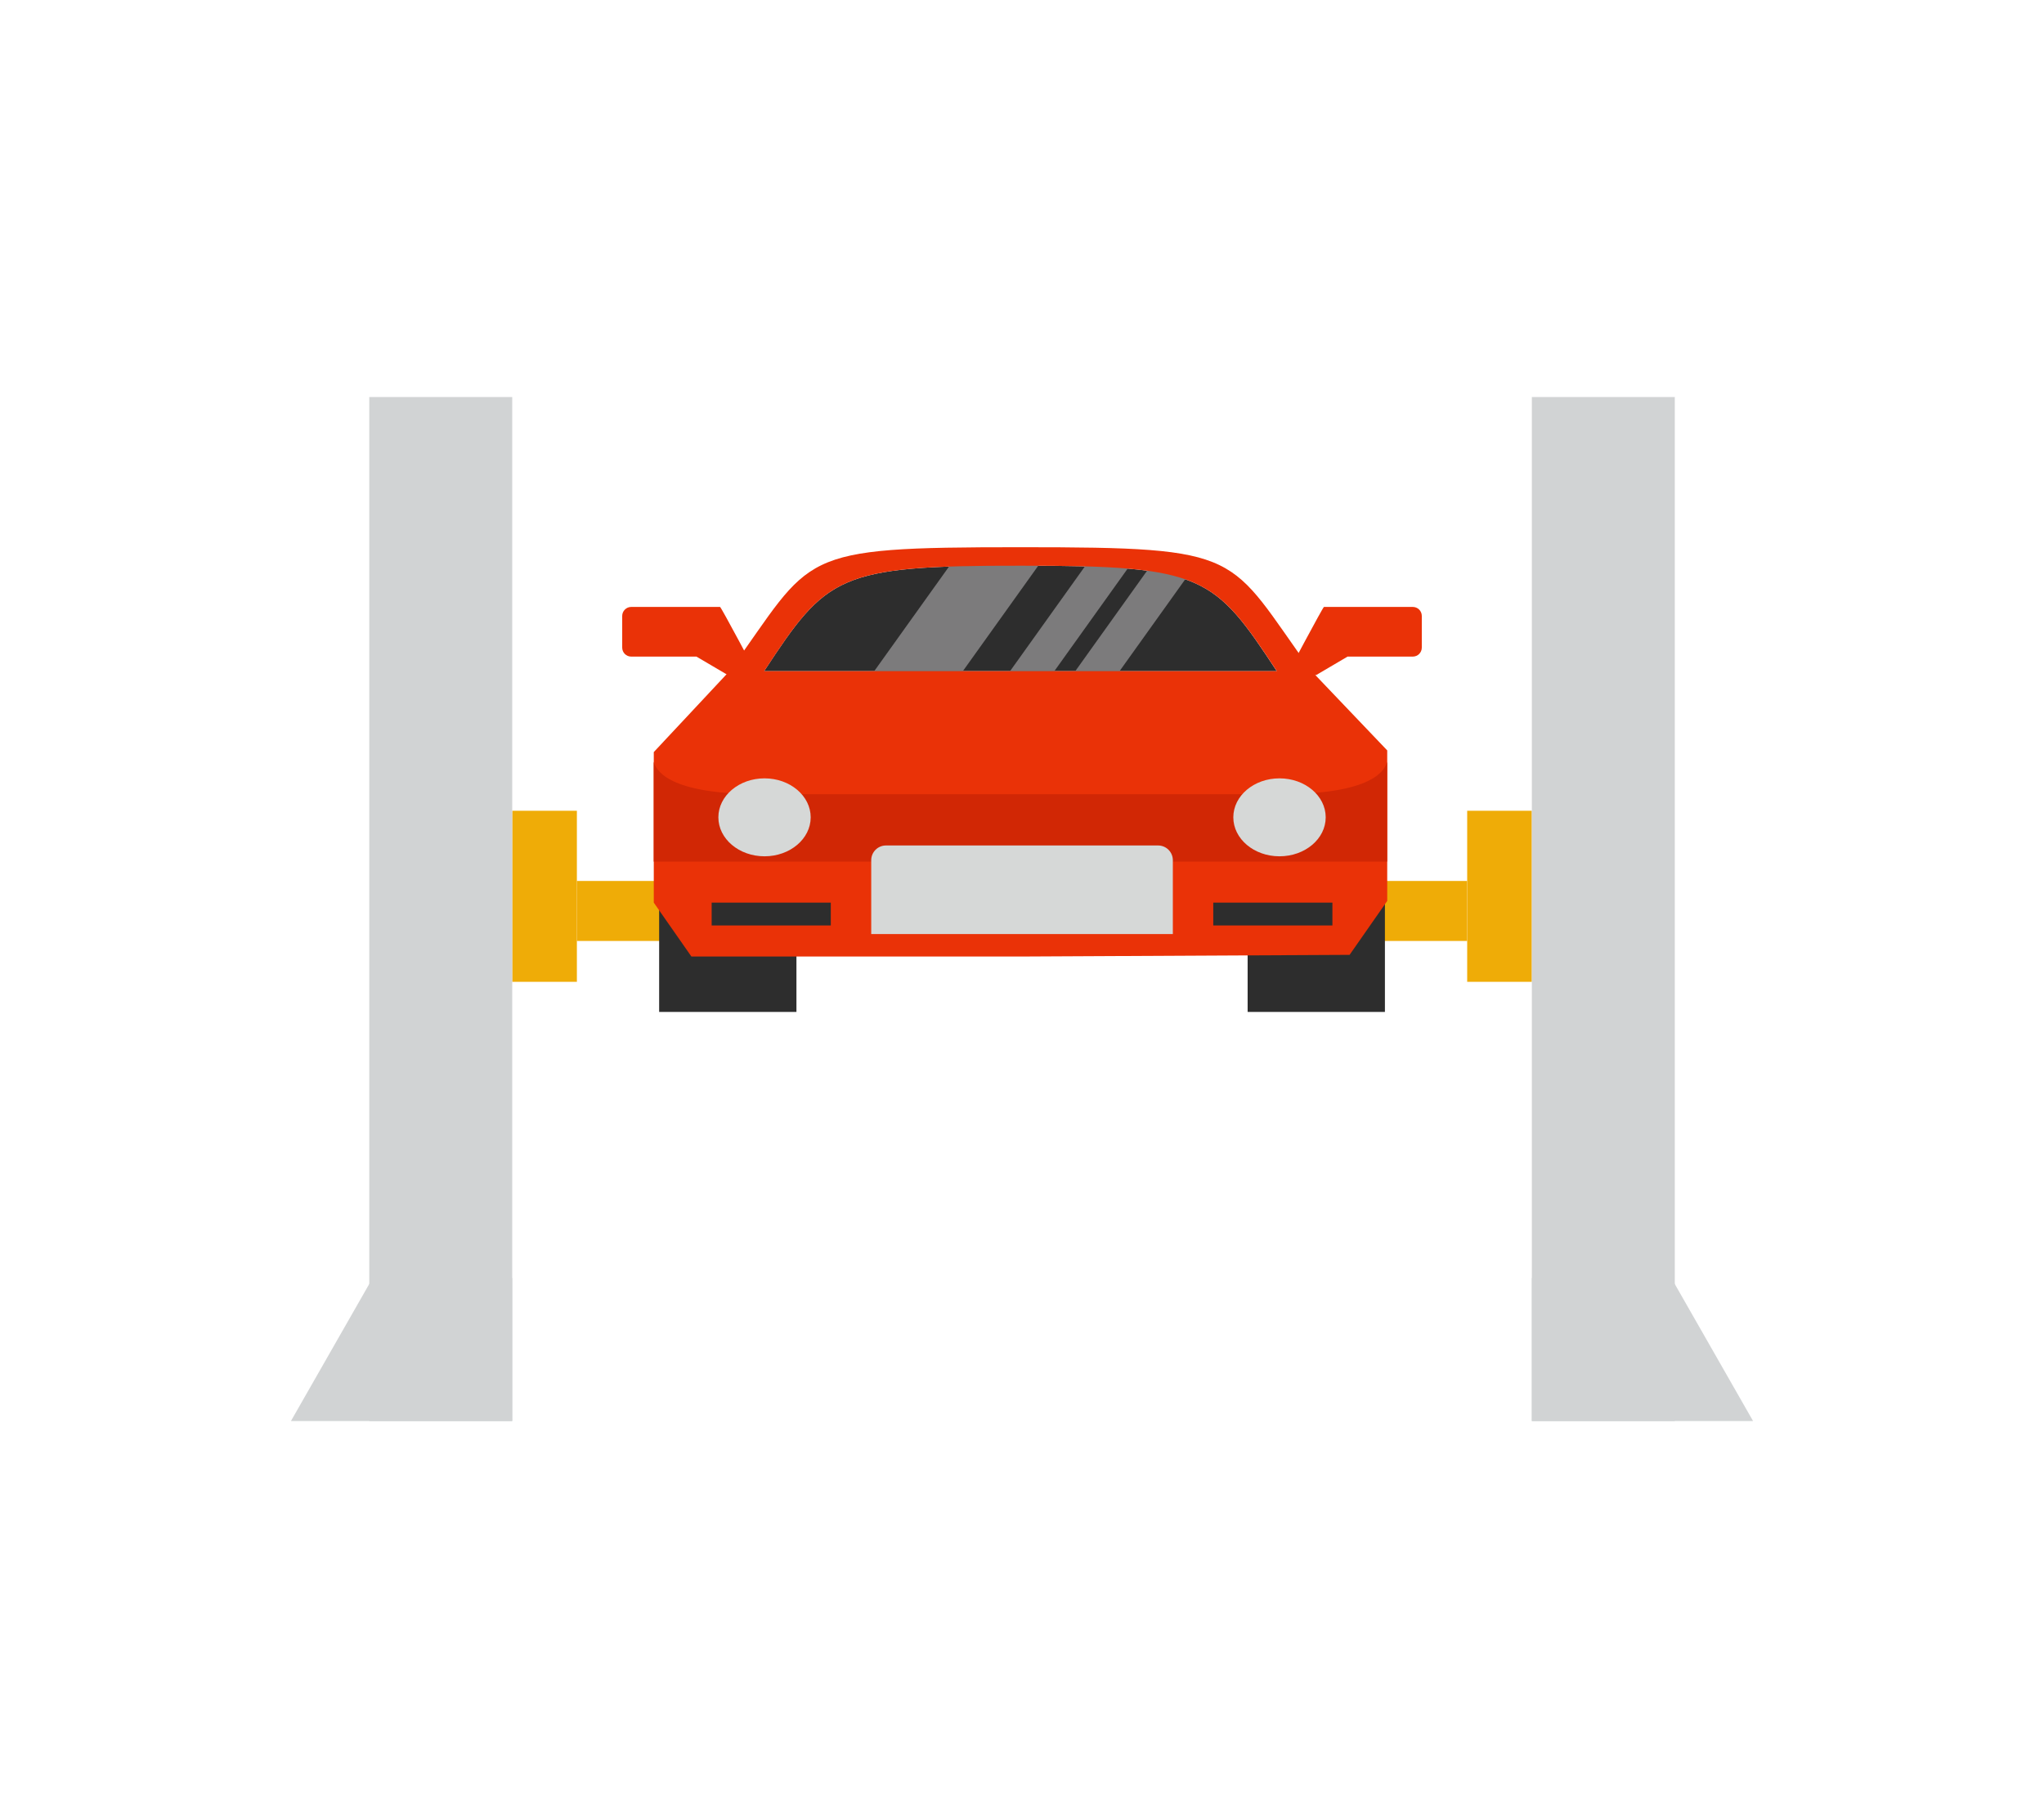 <?xml version="1.0" encoding="UTF-8"?> <!-- Generator: Adobe Illustrator 24.3.0, SVG Export Plug-In . SVG Version: 6.00 Build 0) --> <svg xmlns="http://www.w3.org/2000/svg" xmlns:xlink="http://www.w3.org/1999/xlink" id="_x31_6" x="0px" y="0px" viewBox="0 0 2927 2602.7" style="enable-background:new 0 0 2927 2602.7;" xml:space="preserve"> <style type="text/css"> .st0{fill:#D12200;} .st1{fill:#FFFFFF;} .st2{fill:#FF4412;} .st3{fill:#FF6243;} .st4{fill:#7C7B7C;} .st5{fill:#FFC37B;} .st6{fill:#FFDBC2;} .st7{fill:#424242;} .st8{fill:#D1D3D4;} .st9{fill:#555456;} .st10{fill:#474646;} .st11{fill:#EA3207;} .st12{fill:#17161A;} .st13{fill:#CBCACC;} .st14{fill:#D12705;} .st15{fill:#474747;} .st16{fill:#2D2D2D;} .st17{fill:#ED1C24;} .st18{fill:#FCB160;} .st19{fill:#F5802E;} .st20{fill:#8AC133;} .st21{fill:#53770C;} .st22{fill:#61A30A;} .st23{fill:#231F20;} .st24{fill:#F8280E;} .st25{fill:#491E1B;} .st26{fill:#D2D2D2;} .st27{fill:#5D5D5D;} .st28{fill:#313131;} .st29{fill:#85D7E0;} .st30{fill:#C6CCCA;} .st31{fill:#CE0F00;} .st32{fill:#B8EFF2;} .st33{fill:#F79E46;} .st34{fill:#FF3829;} .st35{fill:#C3E0DF;} .st36{fill:#566868;} .st37{fill:#779191;} .st38{fill:#3D3D3D;} .st39{fill:#939598;} .st40{fill:#A7A9AC;} .st41{fill:#2B2B2A;} .st42{fill:#BCBEC0;} .st43{fill:#262626;} .st44{fill:#FCB87A;} .st45{fill:#FF7C3B;} .st46{fill:#AECCC8;} .st47{fill:#F49D56;} .st48{fill:#EFAC07;} .st49{fill:#D6D8D7;} .st50{fill:#EF4136;} .st51{fill:#D11102;} .st52{fill:#E8160C;} </style> <g> <g> <rect x="733.5" y="1160.7" class="st48" width="92.6" height="244.9"></rect> <rect x="826.1" y="1261.2" class="st48" width="134.5" height="85.9"></rect> <rect x="2101" y="1160.7" class="st48" width="92.6" height="244.9"></rect> <rect x="1959.8" y="1261.2" class="st48" width="141.1" height="85.9"></rect> </g> <g> <rect x="528.8" y="568.4" class="st8" width="204.7" height="1466"></rect> <polygon class="st8" points="533.6,1829.7 733.5,1829.7 733.5,2034.4 416.6,2034.4 "></polygon> <path class="st8" d="M660.4,1978.3c0,35.7-53.6,35.3-53.6,0v-87.7c0-35.5,53.6-35.5,53.6,0V1978.3z"></path> </g> <g> <rect x="2193.6" y="568.4" class="st8" width="204.7" height="1466"></rect> <polygon class="st8" points="2393.4,1829.7 2193.6,1829.7 2193.6,2034.4 2510.4,2034.4 "></polygon> <path class="st8" d="M2266.7,1978.3c0,8.9,3.3,15.6,8.4,20c15.1,13.3,45.2,6.4,45.2-20v-87.7c0-35.5-53.6-35.5-53.6,0V1978.3z"></path> </g> <g> <g> <rect x="943.9" y="1292.2" class="st16" width="196.6" height="156.5"></rect> <rect x="1786.6" y="1292.2" class="st16" width="196.6" height="156.5"></rect> </g> <path class="st16" d="M1461.3,809.9c-262.1-0.4-277.5,14.7-367.1,150.9h734.1C1738.8,824.6,1723.4,809.5,1461.3,809.9z"></path> <polygon class="st4" points="1499.3,792.4 1378.8,960.8 1251.9,960.8 1372.4,792.4 "></polygon> <polygon class="st4" points="1630.3,792.4 1509.8,960.8 1446.4,960.8 1566.8,792.4 "></polygon> <polygon class="st4" points="1708.3,813.9 1603.2,960.8 1539.8,960.8 1644.9,813.9 "></polygon> <path class="st11" d="M1461.3,783.4c-325.4,0-295,9-416.8,177.5l-54.4,58.2l-53.9,57.6v215.5l53.9,77.2h471.2l471.3-2.4l53.9-77.2 v-215.5l-108.3-113.5C1756.3,792.4,1786.7,783.4,1461.3,783.4z M1461.3,809.9c262.1-0.4,277.5,14.7,367.1,150.9h-734.1 C1183.8,824.6,1199.2,809.5,1461.3,809.9z"></path> <g> <path class="st11" d="M1031.1,868.9H903.9c-7.1,0-12.9,5.8-12.9,12.9v45.3c0,7.2,5.8,12.9,12.9,12.9h93.4l44.9,26.4h42.1 C1084.3,966.4,1032.6,868.9,1031.1,868.9z"></path> <path class="st11" d="M1895.9,868.9h127.2c7.2,0,12.9,5.8,12.9,12.9v45.3c0,7.2-5.8,12.9-12.9,12.9h-93.4l-44.9,26.4h-42.1 C1842.8,966.4,1894.5,868.9,1895.9,868.9z"></path> </g> <g> <rect x="1019.1" y="1292.2" class="st16" width="170.6" height="32.7"></rect> <rect x="1737.4" y="1292.2" class="st16" width="170.6" height="32.7"></rect> </g> <path class="st14" d="M1833.7,1137h-744.9c-121.1,0-147.8-28.6-152.7-46.4v142.9h524.4h525.9v-142.9 C1981.6,1108.4,1954.8,1137,1833.7,1137z"></path> <path class="st49" d="M1679.5,1337.2v-105.7c0-11.7-9.5-21.1-21.1-21.1h-389.7c-11.7,0-21.1,9.5-21.1,21.1v105.7H1679.5z"></path> <g> <path class="st49" d="M1160.9,1170.1c0,30.8-29.6,55.8-66.1,55.8c-36.5,0-66.1-25-66.1-55.8c0-30.8,29.6-55.8,66.1-55.8 C1131.3,1114.3,1160.9,1139.3,1160.9,1170.1z"></path> <path class="st49" d="M1898.4,1170.1c0,30.8-29.6,55.8-66.2,55.8c-36.5,0-66.1-25-66.1-55.8c0-30.8,29.6-55.8,66.1-55.8 C1868.8,1114.3,1898.4,1139.3,1898.4,1170.1z"></path> </g> </g> </g> </svg> 